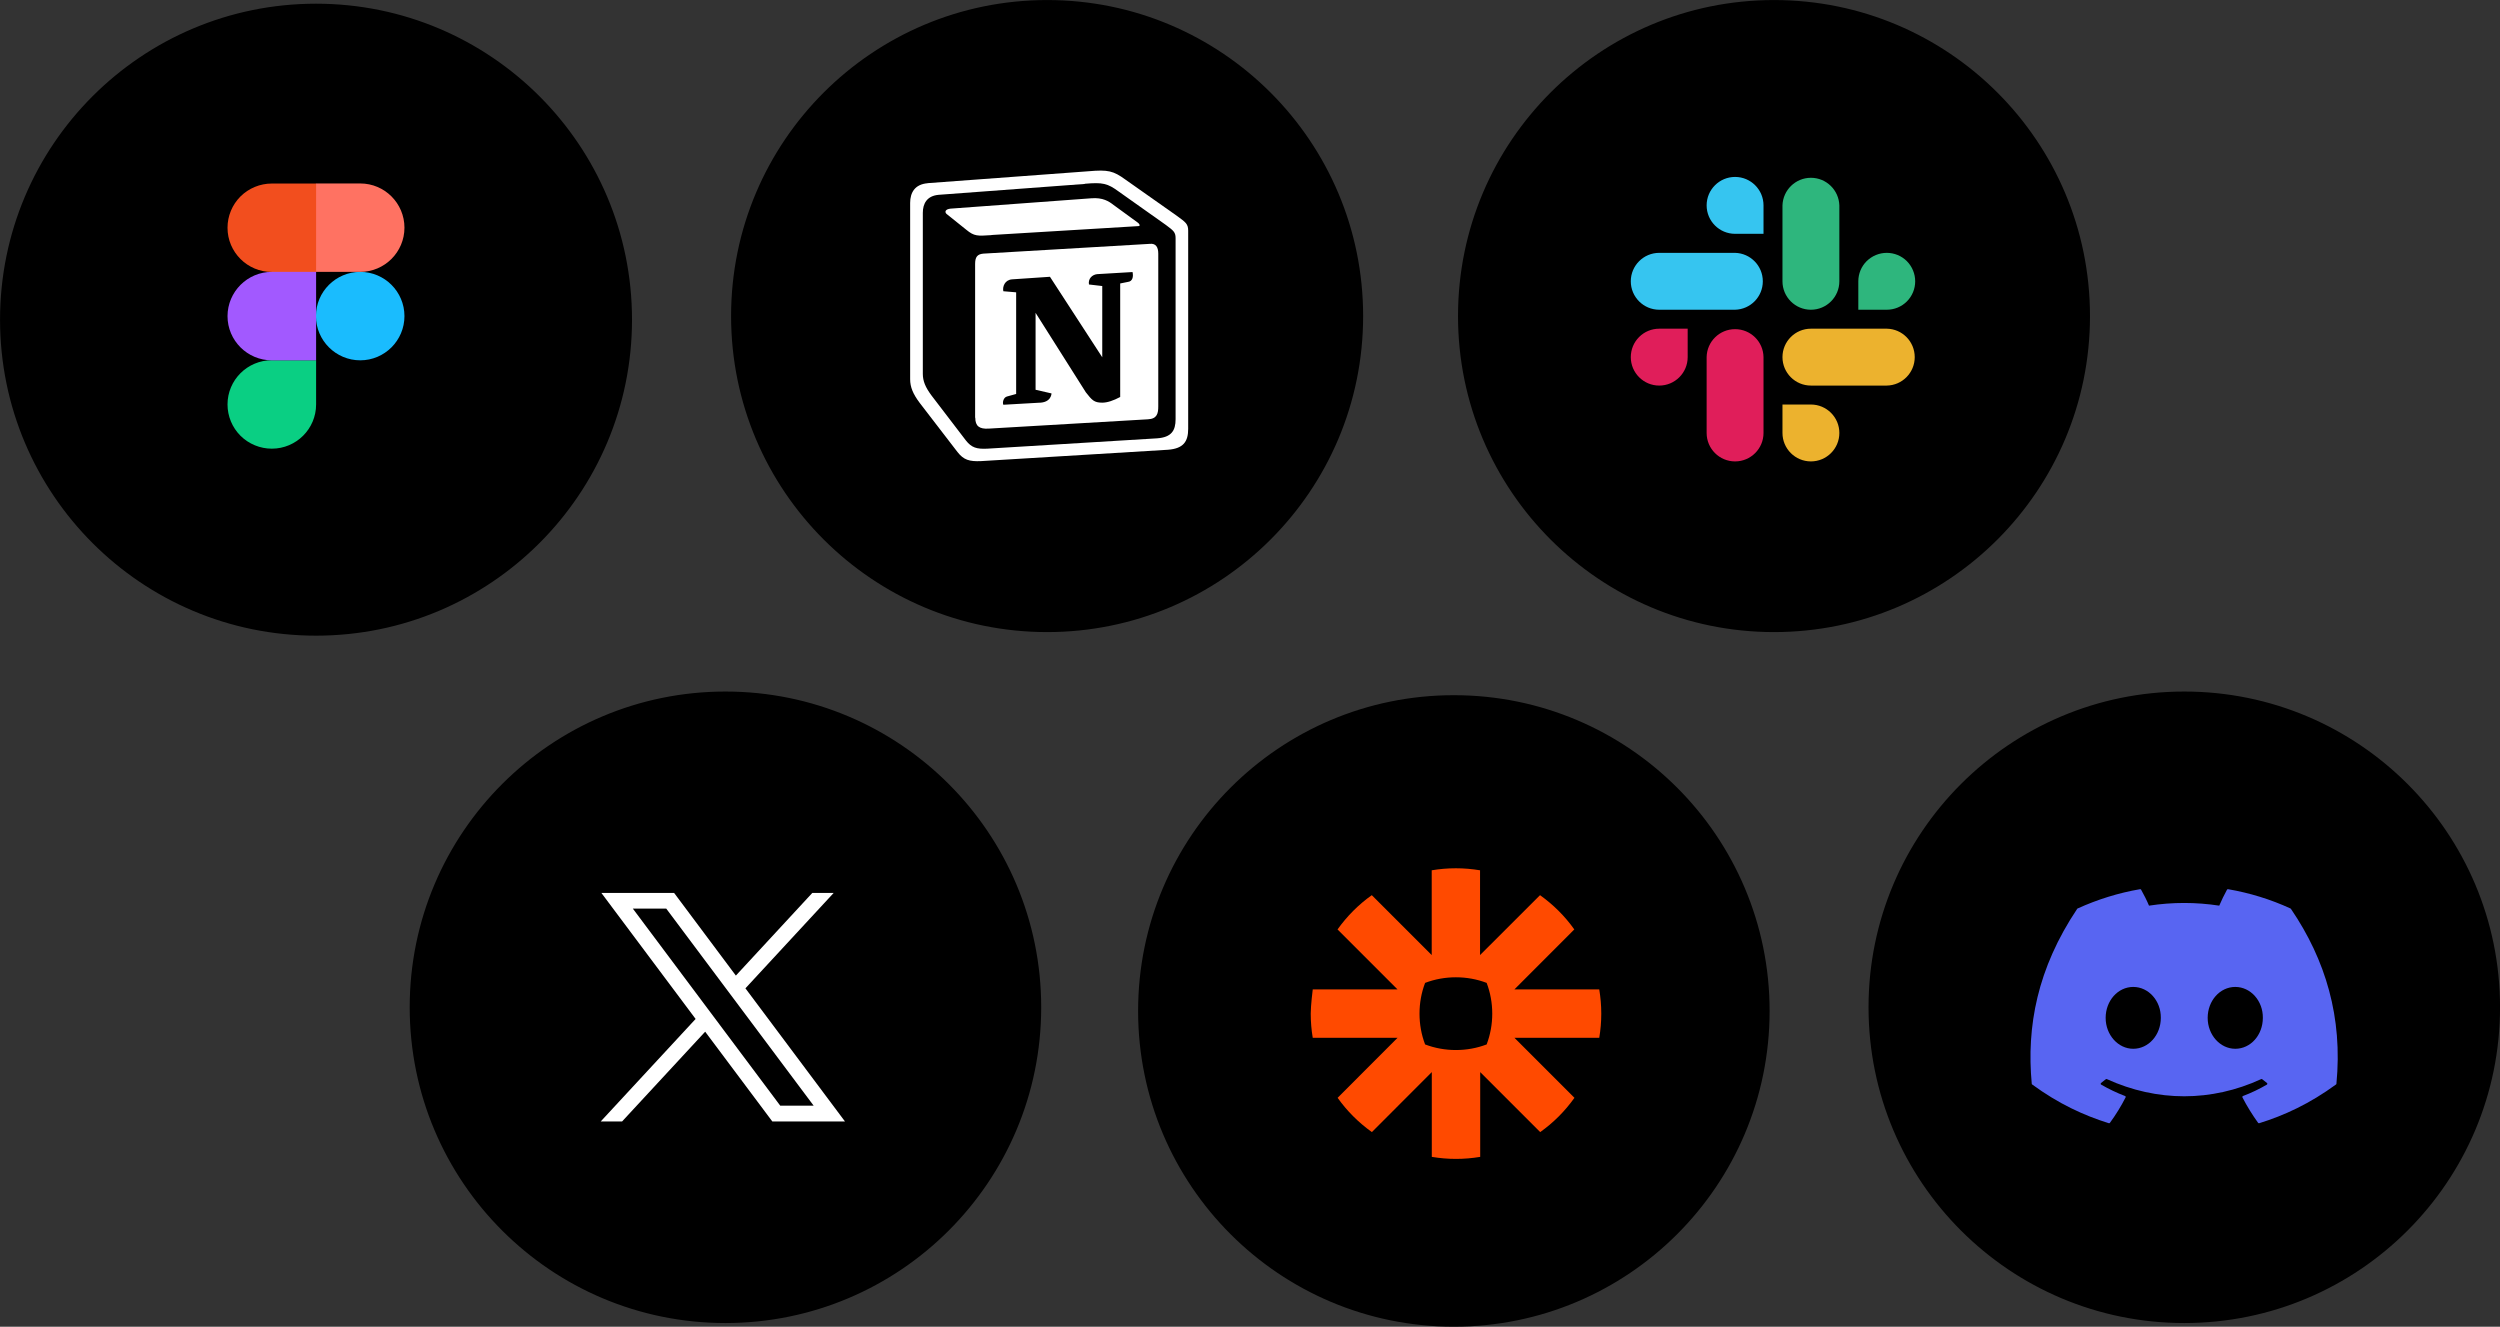 <svg xmlns="http://www.w3.org/2000/svg" id="uuid-319e4596-39df-4fd7-bf6c-7183d4025c4f" viewBox="0 0 321.73 170.74"><rect x="0" y="0" width="321.73" height="170.74" fill="#333333" stroke="none"/><defs><style>.uuid-38730d59-e135-41c2-9b5b-00c0f75fb9a0{fill:#e01e5a;}.uuid-38730d59-e135-41c2-9b5b-00c0f75fb9a0,.uuid-61118640-c0da-4e35-b309-3e152f7ac465,.uuid-59404565-349e-4f05-9bfe-48bd6437bd5a,.uuid-db2796b7-a3bf-4161-a033-a07834ce867d,.uuid-e6076c19-d01f-412e-bae1-b2216a4674ab,.uuid-ea2b223b-d804-4682-a2f6-58f89aff007f,.uuid-a1b361a4-c985-4120-897a-883c01732f6d,.uuid-f5c57950-3074-487a-96e0-2bd52bce33e6,.uuid-94828f9c-1aa5-4d61-b164-a5c2de6d9688,.uuid-89b918ad-15f0-4f1f-9114-b6e45ebe190f,.uuid-653dd553-cef1-4048-a742-fea81598b306,.uuid-a8091143-3be5-46b8-a185-c860e156aef5,.uuid-1d59bc64-0e63-4980-91e1-d5592309b1b3{stroke-width:0px;}.uuid-61118640-c0da-4e35-b309-3e152f7ac465{fill:#a259ff;}.uuid-db2796b7-a3bf-4161-a033-a07834ce867d{fill:#fff;}.uuid-e6076c19-d01f-412e-bae1-b2216a4674ab{fill:#5865f2;}.uuid-8e69bac9-85b6-4d2c-80a2-f1c0ad32ecf3{stroke:#000;stroke-miterlimit:10;stroke-width:.81px;}.uuid-ea2b223b-d804-4682-a2f6-58f89aff007f{fill:#1abcfe;}.uuid-a1b361a4-c985-4120-897a-883c01732f6d{fill:#ff4a00;}.uuid-f5c57950-3074-487a-96e0-2bd52bce33e6{fill:#ecb22e;}.uuid-94828f9c-1aa5-4d61-b164-a5c2de6d9688{fill:#2eb67d;}.uuid-89b918ad-15f0-4f1f-9114-b6e45ebe190f{fill:#0acf83;}.uuid-653dd553-cef1-4048-a742-fea81598b306{fill:#36c5f0;}.uuid-a8091143-3be5-46b8-a185-c860e156aef5{fill:#f24e1e;}.uuid-1d59bc64-0e63-4980-91e1-d5592309b1b3{fill:#ff7262;}</style></defs><path class="uuid-8e69bac9-85b6-4d2c-80a2-f1c0ad32ecf3" d="M53.13,129.63c0-22.22,18.01-40.23,40.23-40.23s40.23,18.01,40.23,40.23-18.01,40.23-40.23,40.23-40.23-18.01-40.23-40.23Z"></path><path class="uuid-59404565-349e-4f05-9bfe-48bd6437bd5a" d="M76.84,114.19h32.51v30.84h-32.51v-30.84Z"></path><path class="uuid-db2796b7-a3bf-4161-a033-a07834ce867d" d="M77.39,114.91l12.13,16.22-12.21,13.19h2.75l10.69-11.55,8.64,11.55h9.35l-12.81-17.13,11.36-12.28h-2.75l-9.84,10.64-7.95-10.64h-9.35ZM81.44,116.93h4.3l18.97,25.36h-4.3l-18.97-25.36Z"></path><path class="uuid-8e69bac9-85b6-4d2c-80a2-f1c0ad32ecf3" d="M146.87,130.1c0-22.22,18.01-40.23,40.23-40.23s40.23,18.01,40.23,40.23-18.01,40.23-40.23,40.23-40.23-18.01-40.23-40.23Z"></path><path class="uuid-59404565-349e-4f05-9bfe-48bd6437bd5a" d="M168.67,111.76h37.38v37.38h-37.38v-37.38Z"></path><path class="uuid-a1b361a4-c985-4120-897a-883c01732f6d" d="M192.04,130.46c0,1.35-.24,2.68-.72,3.95-1.26.48-2.6.72-3.95.72h-.02c-1.35,0-2.69-.24-3.95-.72-.48-1.26-.72-2.6-.72-3.95v-.02c0-1.35.24-2.69.72-3.95,1.26-.48,2.6-.72,3.95-.72h.02c1.35,0,2.69.24,3.95.72.48,1.26.72,2.6.72,3.95v.02ZM205.8,127.33h-10.91l7.71-7.72c-.6-.85-1.28-1.65-2.02-2.39h0c-.74-.74-1.54-1.41-2.39-2.02l-7.72,7.71v-10.91c-1.03-.17-2.06-.26-3.1-.26h-.02c-1.06,0-2.09.09-3.1.26v10.91l-7.71-7.71c-.85.6-1.65,1.28-2.39,2.02h0c-.74.74-1.41,1.54-2.02,2.39l7.72,7.72h-10.91s-.26,2.05-.26,3.11h0c0,1.07.09,2.11.26,3.12h10.91l-7.71,7.72c1.21,1.7,2.7,3.19,4.41,4.41l7.71-7.72v10.91c1.02.17,2.06.26,3.1.26h.03c1.04,0,2.08-.09,3.1-.26v-10.91l7.72,7.72c.85-.6,1.65-1.28,2.39-2.02h0c.74-.74,1.41-1.54,2.02-2.39l-7.72-7.72h10.91c.17-1.01.26-2.04.26-3.1v-.03c0-1.04-.09-2.08-.26-3.1Z"></path><path class="uuid-8e69bac9-85b6-4d2c-80a2-f1c0ad32ecf3" d="M240.87,129.63c0-22.22,18.01-40.23,40.23-40.23s40.23,18.01,40.23,40.23-18.01,40.23-40.23,40.23-40.23-18.01-40.23-40.23Z"></path><path class="uuid-59404565-349e-4f05-9bfe-48bd6437bd5a" d="M261.32,114.19h39.53v30.62h-39.53v-30.62Z"></path><path class="uuid-e6076c19-d01f-412e-bae1-b2216a4674ab" d="M294.78,116.92c-2.56-1.18-5.27-2.01-8.05-2.49-.05-.01-.1.02-.13.06-.37.67-.7,1.36-1,2.06-2.99-.46-6.04-.46-9.04,0-.27-.65-.67-1.44-1.02-2.06-.03-.05-.08-.07-.13-.06-2.78.48-5.48,1.32-8.05,2.49-.02,0-.04.03-.05.05-5.12,7.66-6.53,15.12-5.84,22.5,0,.04.02.07.05.09,3.38,2.48,6.66,3.99,9.87,4.99.05.02.11,0,.14-.05.76-1.04,1.44-2.14,2.02-3.28.02-.03.02-.07,0-.1-.01-.03-.04-.06-.07-.07-1.07-.41-2.1-.9-3.08-1.47-.04-.02-.06-.06-.06-.1,0-.04.02-.08.05-.11.21-.16.41-.32.61-.48.04-.03.09-.04.13-.02,6.47,2.95,13.47,2.95,19.87,0,.04-.02.09-.01.13.02.2.16.41.33.61.48.03.03.05.07.05.11,0,.04-.03.08-.06.1-.99.58-2.02,1.07-3.08,1.47-.03.01-.06.04-.07.07-.01.03-.01.07,0,.1.59,1.14,1.27,2.24,2.02,3.28.03.04.09.06.14.05,3.23-1,6.5-2.51,9.89-4.99.03-.02.05-.05.05-.09.82-8.53-1.38-15.93-5.85-22.5-.01-.02-.03-.04-.05-.05ZM274.53,134.97c-1.95,0-3.55-1.79-3.55-3.98s1.57-3.98,3.55-3.98,3.58,1.8,3.55,3.98c0,2.2-1.57,3.98-3.55,3.98ZM287.66,134.97c-1.95,0-3.55-1.79-3.55-3.98s1.57-3.98,3.55-3.98,3.58,1.8,3.55,3.98c0,2.2-1.56,3.98-3.55,3.98Z"></path><path class="uuid-8e69bac9-85b6-4d2c-80a2-f1c0ad32ecf3" d="M.41,41.14C.41,18.9,18.43.88,40.67.88s40.26,18.03,40.26,40.26-18.03,40.26-40.26,40.26S.41,63.38.41,41.14Z"></path><path class="uuid-59404565-349e-4f05-9bfe-48bd6437bd5a" d="M29.28,23.59h22.78v34.17h-22.78V23.59Z"></path><path class="uuid-ea2b223b-d804-4682-a2f6-58f89aff007f" d="M40.66,40.68c0-3.14,2.55-5.69,5.7-5.69,3.14,0,5.69,2.55,5.69,5.69,0,3.14-2.55,5.69-5.69,5.69s-5.7-2.55-5.7-5.69Z"></path><path class="uuid-89b918ad-15f0-4f1f-9114-b6e45ebe190f" d="M29.28,52.05c0-3.14,2.55-5.69,5.7-5.69h5.7v5.69c0,3.14-2.55,5.69-5.7,5.69-1.51,0-2.96-.6-4.03-1.66-1.07-1.07-1.67-2.52-1.67-4.03Z"></path><path class="uuid-1d59bc64-0e63-4980-91e1-d5592309b1b3" d="M40.66,23.62v11.37h5.7c3.14,0,5.69-2.55,5.69-5.69,0-3.14-2.55-5.69-5.69-5.69h-5.7Z"></path><path class="uuid-a8091143-3be5-46b8-a185-c860e156aef5" d="M29.28,29.31c0,3.14,2.55,5.69,5.7,5.69h5.7v-11.38h-5.7c-1.51,0-2.96.6-4.03,1.66-1.07,1.07-1.67,2.52-1.67,4.03h0Z"></path><path class="uuid-61118640-c0da-4e35-b309-3e152f7ac465" d="M29.28,40.68c0,3.14,2.55,5.69,5.7,5.69h5.7v-11.38h-5.7c-3.14,0-5.69,2.55-5.7,5.69h0Z"></path><path class="uuid-8e69bac9-85b6-4d2c-80a2-f1c0ad32ecf3" d="M94.49,40.67C94.49,18.43,112.52.41,134.76.41s40.26,18.03,40.26,40.27-18.03,40.26-40.26,40.26-40.27-18.03-40.27-40.26Z"></path><path class="uuid-db2796b7-a3bf-4161-a033-a07834ce867d" d="M119.38,23.57l20.69-1.53c2.54-.22,3.19-.07,4.79,1.09l6.6,4.65c1.09.8,1.45,1.02,1.45,1.89v25.52c0,1.6-.58,2.54-2.61,2.69l-24.03,1.46c-1.53.07-2.25-.15-3.05-1.17l-4.86-6.32c-.87-1.16-1.23-2.04-1.23-3.05v-22.68c0-1.31.58-2.4,2.25-2.54Z"></path><path class="uuid-59404565-349e-4f05-9bfe-48bd6437bd5a" d="M139.62,23.67l-18.81,1.4c-1.52.13-2.05,1.13-2.05,2.32v20.72c0,.93.33,1.73,1.12,2.79l4.42,5.78c.73.93,1.39,1.13,2.77,1.06l21.84-1.33c1.85-.13,2.38-1,2.38-2.46v-23.32c0-.75-.3-.97-1.17-1.62l-.15-.11-6-4.25c-1.45-1.06-2.05-1.2-4.36-1h0ZM127.57,30.26c-1.78.12-2.19.15-3.2-.68l-2.57-2.06c-.26-.27-.13-.6.53-.67l18.08-1.33c1.52-.13,2.31.4,2.9.86l3.1,2.26c.13.07.46.46.07.46l-18.67,1.13-.23.02ZM125.49,53.76v-19.79c0-.87.26-1.26,1.06-1.33l21.45-1.26c.73-.07,1.06.4,1.06,1.26v19.66c0,.87-.13,1.6-1.32,1.66l-20.52,1.2c-1.19.07-1.71-.33-1.71-1.4ZM145.75,35.02c.13.6,0,1.2-.6,1.26l-.99.2v14.61c-.86.46-1.65.73-2.31.73-1.06,0-1.32-.33-2.11-1.33l-6.47-10.23v9.9l2.05.47s0,1.2-1.65,1.2l-4.55.26c-.13-.27,0-.93.46-1.06l1.19-.33v-13.08l-1.65-.14c-.13-.6.2-1.46,1.12-1.53l4.88-.33,6.73,10.36v-9.17l-1.71-.2c-.13-.73.4-1.26,1.05-1.33l4.56-.27Z"></path><path class="uuid-8e69bac9-85b6-4d2c-80a2-f1c0ad32ecf3" d="M188.04,40.67C188.04,18.43,206.06.41,228.3.41s40.26,18.03,40.26,40.27-18.03,40.26-40.26,40.26-40.26-18.03-40.26-40.26Z"></path><path class="uuid-653dd553-cef1-4048-a742-fea81598b306" d="M223.29,22.77c-2.02,0-3.66,1.64-3.66,3.66,0,2.02,1.64,3.66,3.66,3.66h3.66v-3.66c0-2.02-1.64-3.66-3.66-3.66t0,0ZM223.29,32.54h-9.76c-2.02,0-3.66,1.64-3.66,3.66,0,2.02,1.64,3.66,3.66,3.66h9.76c1.99-.05,3.57-1.67,3.57-3.66s-1.59-3.61-3.57-3.66h0Z"></path><path class="uuid-94828f9c-1aa5-4d61-b164-a5c2de6d9688" d="M246.47,36.2c0-.97-.39-1.9-1.07-2.59-.69-.69-1.62-1.07-2.59-1.07s-1.9.39-2.59,1.07c-.69.69-1.07,1.62-1.07,2.59v3.66h3.66c.97,0,1.9-.38,2.59-1.07.69-.69,1.07-1.62,1.07-2.59h0ZM236.71,36.2v-9.76c-.06-1.98-1.68-3.56-3.66-3.56s-3.6,1.58-3.66,3.56v9.76c0,2.02,1.64,3.66,3.66,3.66s3.66-1.64,3.66-3.66Z"></path><path class="uuid-f5c57950-3074-487a-96e0-2bd52bce33e6" d="M233.05,59.38c2.02,0,3.66-1.64,3.66-3.66s-1.64-3.66-3.66-3.66h-3.66v3.66c0,2.02,1.64,3.66,3.66,3.66ZM233.05,49.62h9.76c2-.03,3.6-1.66,3.6-3.66,0-2-1.6-3.63-3.6-3.66h-9.76c-2.02,0-3.66,1.64-3.66,3.66,0,2.02,1.64,3.66,3.66,3.66h0Z"></path><path class="uuid-38730d59-e135-41c2-9b5b-00c0f75fb9a0" d="M209.87,45.96c0,2.02,1.64,3.66,3.66,3.66s3.66-1.64,3.66-3.66v-3.66h-3.66c-.97,0-1.9.38-2.59,1.07-.69.69-1.07,1.62-1.07,2.59ZM219.63,45.96v9.76c0,2.02,1.64,3.66,3.66,3.66,2.02,0,3.66-1.64,3.66-3.66v-9.76c-.03-2-1.66-3.6-3.66-3.6-2,0-3.63,1.6-3.66,3.6Z"></path></svg>
